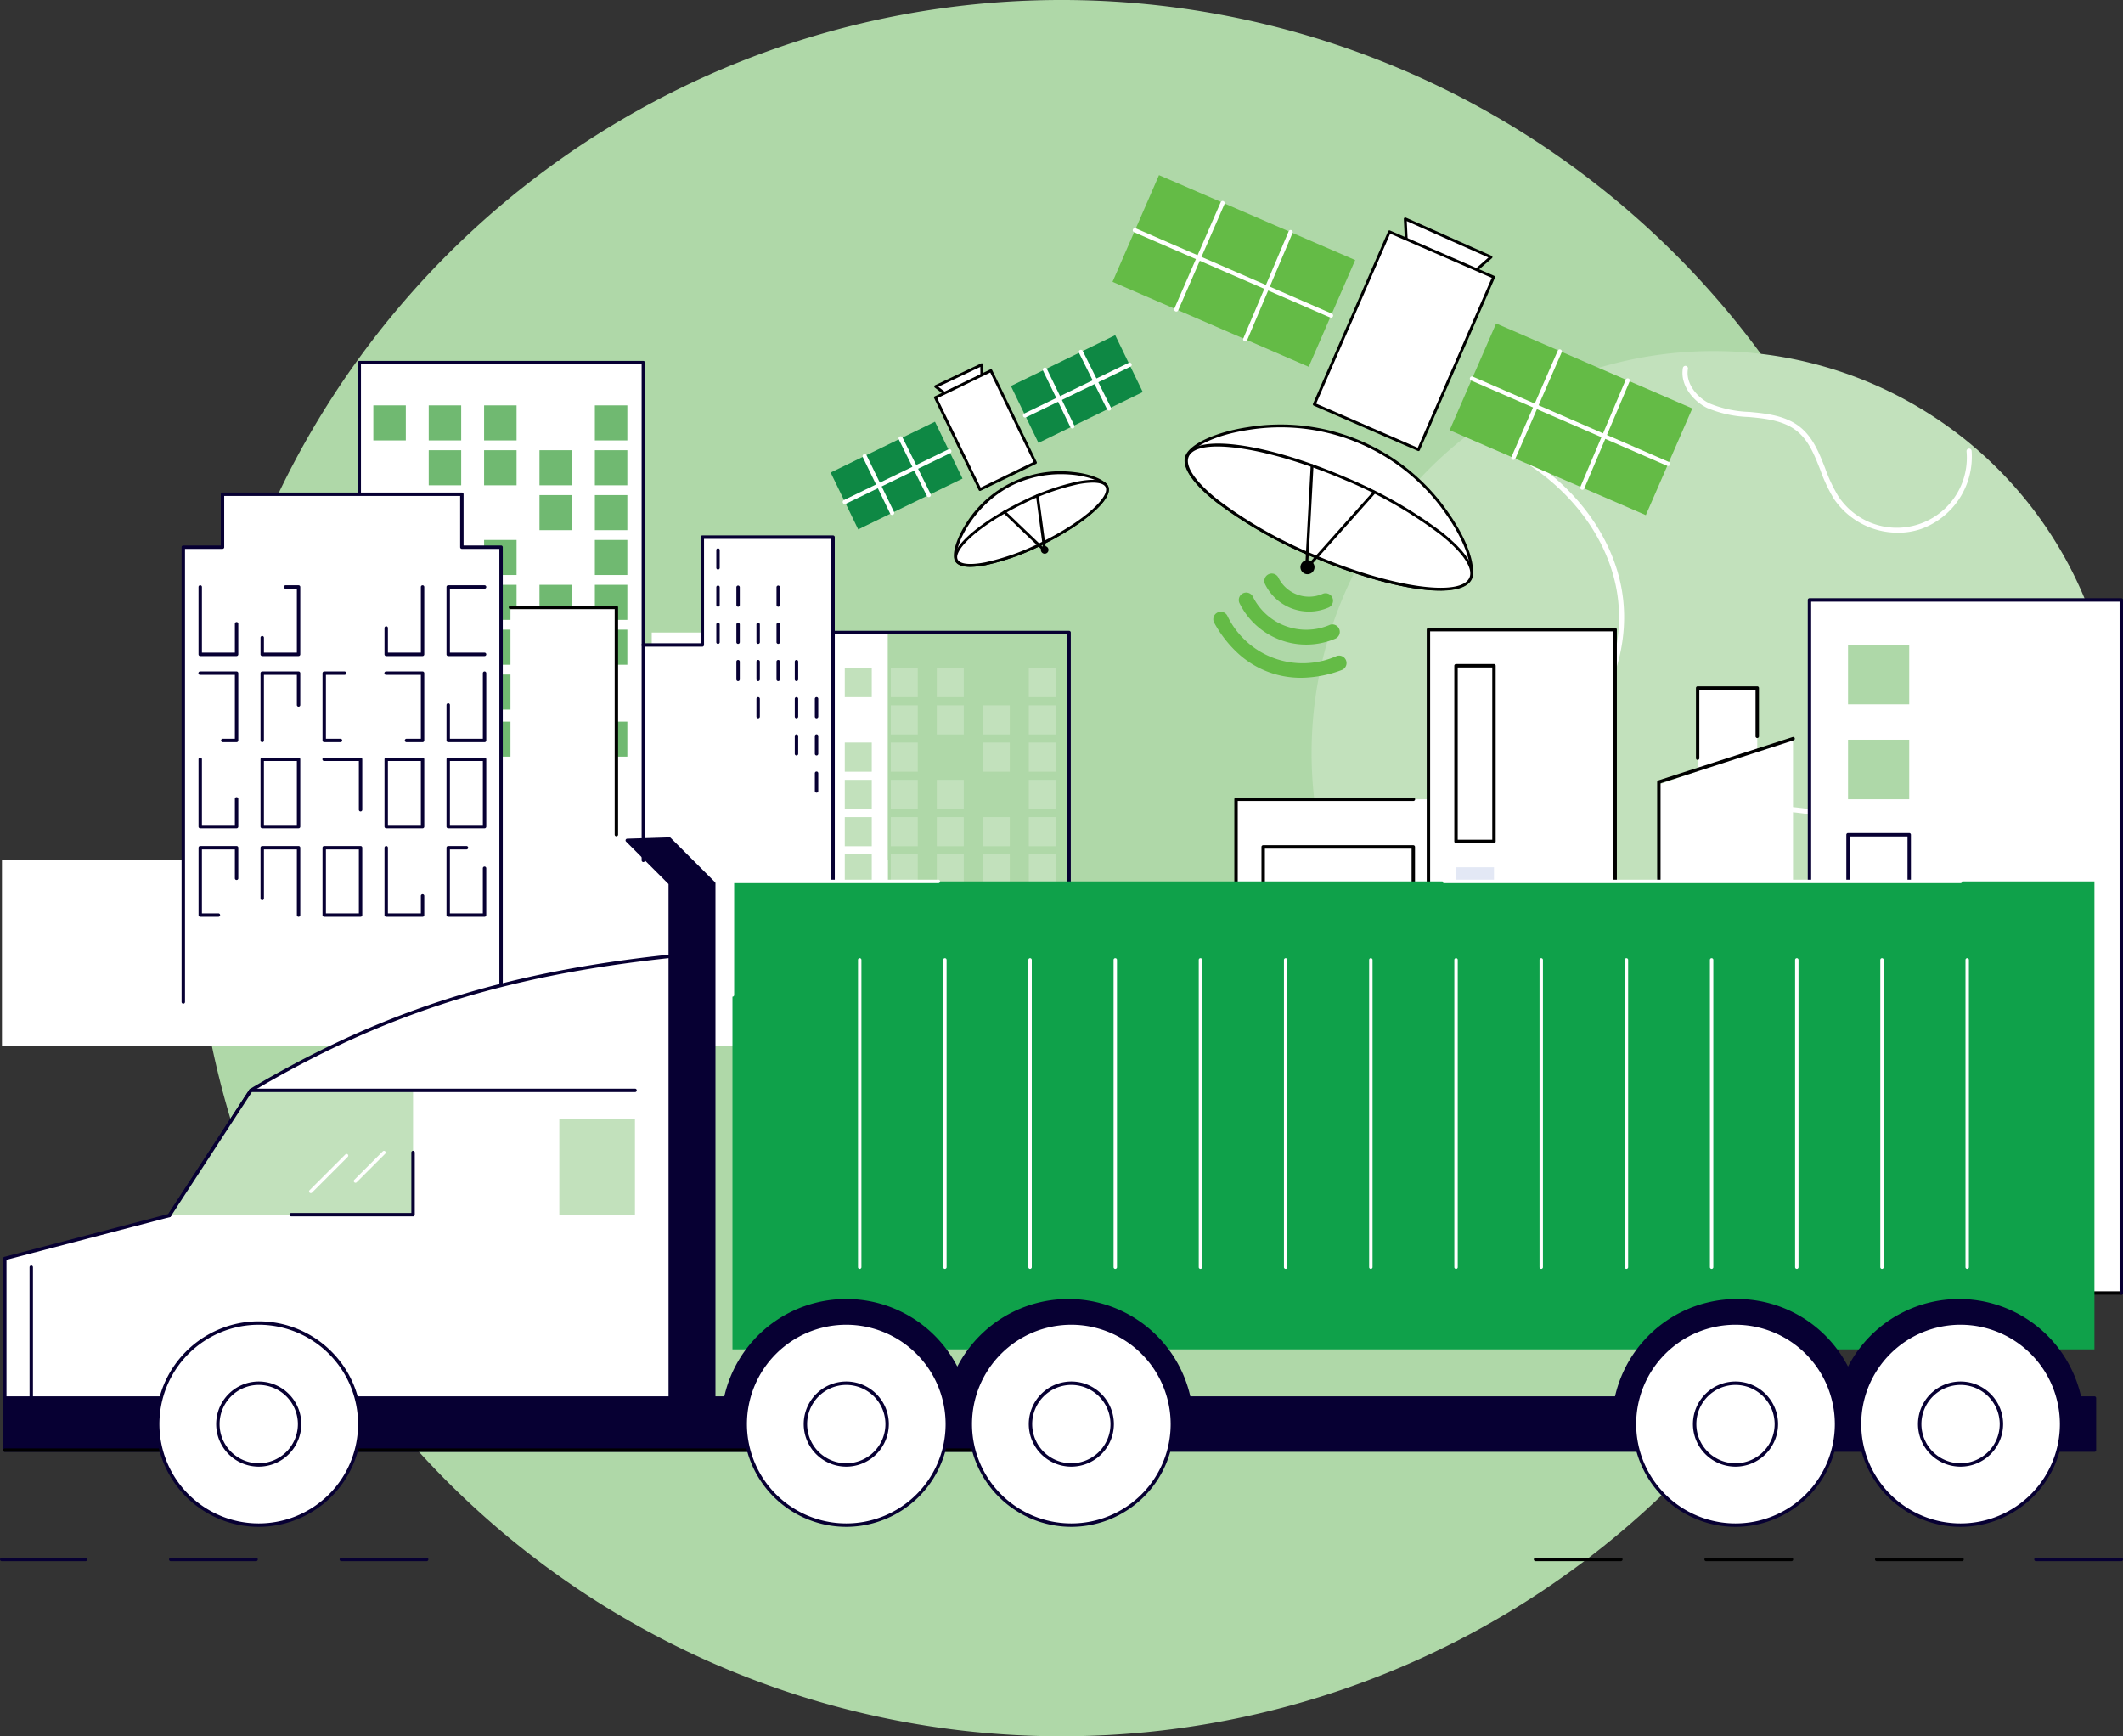 <svg xmlns="http://www.w3.org/2000/svg" xmlns:xlink="http://www.w3.org/1999/xlink" width="327.446" height="267.762" viewBox="0 0 327.446 267.762"><rect x="0" y="0" width="327.446" height="267.762" fill="#333333" stroke="none"/><defs><clipPath id="a"><rect width="327.446" height="213.748" fill="none"/></clipPath></defs><g transform="translate(-404.777 -5273.879)"><path d="M289.762,203.881A133.881,133.881,0,1,0,155.881,337.762,133.881,133.881,0,0,0,289.762,203.881" transform="translate(412.619 5203.879)" fill="#afd8a8"/><g transform="translate(404.777 5300.886)"><rect width="136.618" height="28.628" transform="translate(0.302 105.673)" fill="#fff"/><rect width="36.398" height="63.76" transform="translate(100.523 70.541)" fill="#fff"/><path d="M128.491,55.828v66.08H99.226V72.458h9.1V55.828Z" fill="#fff"/><rect width="43.818" height="76.758" transform="translate(55.409 28.915)" fill="#fff"/><g clip-path="url(#a)"><path d="M128.492,95.546a.263.263,0,0,1-.263-.263V56.09H108.586V72.458a.263.263,0,0,1-.263.263h-9.1a.263.263,0,0,1,0-.526h8.833V55.828a.263.263,0,0,1,.263-.263h20.169a.263.263,0,0,1,.263.263V95.283a.263.263,0,0,1-.263.263" fill="#070033"/><path d="M110.743,60.824a.263.263,0,0,1-.263-.263v-2.74a.263.263,0,1,1,.526,0v2.74a.263.263,0,0,1-.263.263" fill="#070033"/><path d="M110.743,66.559a.263.263,0,0,1-.263-.263v-2.74a.263.263,0,1,1,.526,0V66.3a.263.263,0,0,1-.263.263" fill="#070033"/><path d="M110.743,72.295a.263.263,0,0,1-.263-.263v-2.74a.263.263,0,1,1,.526,0v2.74a.263.263,0,0,1-.263.263" fill="#070033"/><path d="M113.838,66.559a.263.263,0,0,1-.263-.263v-2.74a.263.263,0,1,1,.526,0V66.3a.263.263,0,0,1-.263.263" fill="#070033"/><path d="M113.838,72.295a.263.263,0,0,1-.263-.263v-2.74a.263.263,0,1,1,.526,0v2.74a.263.263,0,0,1-.263.263" fill="#070033"/><path d="M113.838,78.03a.263.263,0,0,1-.263-.263v-2.74a.263.263,0,1,1,.526,0v2.74a.263.263,0,0,1-.263.263" fill="#070033"/><path d="M116.934,72.295a.263.263,0,0,1-.263-.263v-2.74a.263.263,0,0,1,.526,0v2.74a.263.263,0,0,1-.263.263" fill="#070033"/><path d="M116.934,78.03a.263.263,0,0,1-.263-.263v-2.74a.263.263,0,0,1,.526,0v2.74a.263.263,0,0,1-.263.263" fill="#070033"/><path d="M116.934,83.765a.263.263,0,0,1-.263-.263v-2.74a.263.263,0,0,1,.526,0V83.5a.263.263,0,0,1-.263.263" fill="#070033"/><path d="M120.029,66.559a.263.263,0,0,1-.263-.263v-2.74a.263.263,0,0,1,.526,0V66.3a.263.263,0,0,1-.263.263" fill="#070033"/><path d="M120.029,72.295a.263.263,0,0,1-.263-.263v-2.74a.263.263,0,0,1,.526,0v2.74a.263.263,0,0,1-.263.263" fill="#070033"/><path d="M120.029,78.03a.263.263,0,0,1-.263-.263v-2.74a.263.263,0,0,1,.526,0v2.74a.263.263,0,0,1-.263.263" fill="#070033"/><path d="M122.847,78.03a.263.263,0,0,1-.263-.263v-2.74a.263.263,0,1,1,.526,0v2.74a.263.263,0,0,1-.263.263" fill="#070033"/><path d="M122.847,83.765a.263.263,0,0,1-.263-.263v-2.74a.263.263,0,1,1,.526,0V83.5a.263.263,0,0,1-.263.263" fill="#070033"/><path d="M122.847,89.5a.263.263,0,0,1-.263-.263V86.5a.263.263,0,1,1,.526,0v2.74a.263.263,0,0,1-.263.263" fill="#070033"/><path d="M125.942,83.765a.263.263,0,0,1-.263-.263v-2.74a.263.263,0,1,1,.526,0V83.5a.263.263,0,0,1-.263.263" fill="#070033"/><path d="M125.942,89.5a.263.263,0,0,1-.263-.263V86.5a.263.263,0,1,1,.526,0v2.74a.263.263,0,0,1-.263.263" fill="#070033"/><path d="M125.942,95.236a.263.263,0,0,1-.263-.263v-2.74a.263.263,0,1,1,.526,0v2.74a.263.263,0,0,1-.263.263" fill="#070033"/><rect width="5.009" height="5.409" transform="translate(91.75 35.506)" fill="#70b971"/><rect width="5.009" height="5.409" transform="translate(74.666 35.506)" fill="#70b971"/><rect width="5.009" height="5.409" transform="translate(66.124 35.506)" fill="#70b971"/><rect width="5.009" height="5.409" transform="translate(57.583 35.506)" fill="#70b971"/><rect width="5.009" height="5.409" transform="translate(91.75 42.424)" fill="#70b971"/><rect width="5.009" height="5.409" transform="translate(83.208 42.424)" fill="#70b971"/><rect width="5.009" height="5.409" transform="translate(74.666 42.424)" fill="#70b971"/><rect width="5.009" height="5.409" transform="translate(66.124 42.424)" fill="#70b971"/><rect width="5.009" height="5.409" transform="translate(91.75 49.343)" fill="#70b971"/><rect width="5.009" height="5.409" transform="translate(83.208 49.343)" fill="#70b971"/><rect width="5.009" height="5.409" transform="translate(66.124 49.343)" fill="#70b971"/><rect width="5.009" height="5.409" transform="translate(57.583 49.343)" fill="#70b971"/><rect width="5.009" height="5.409" transform="translate(91.75 56.261)" fill="#70b971"/><rect width="5.009" height="5.409" transform="translate(74.666 56.261)" fill="#70b971"/><rect width="5.009" height="5.409" transform="translate(66.124 56.261)" fill="#70b971"/><rect width="5.009" height="5.409" transform="translate(57.583 56.261)" fill="#70b971"/><rect width="5.009" height="5.409" transform="translate(83.208 77.012)" fill="#70b971"/><rect width="5.009" height="5.409" transform="translate(74.666 77.012)" fill="#70b971"/><rect width="5.009" height="5.409" transform="translate(66.124 77.012)" fill="#70b971"/><rect width="5.009" height="5.409" transform="translate(91.75 84.273)" fill="#70b971"/><rect width="5.009" height="5.409" transform="translate(74.666 84.273)" fill="#70b971"/><rect width="5.009" height="5.409" transform="translate(57.583 77.012)" fill="#70b971"/><rect width="5.009" height="5.409" transform="translate(91.75 63.179)" fill="#70b971"/><rect width="5.009" height="5.409" transform="translate(83.208 63.179)" fill="#70b971"/><rect width="5.009" height="5.409" transform="translate(74.666 63.179)" fill="#70b971"/><rect width="5.009" height="5.409" transform="translate(66.124 63.179)" fill="#70b971"/><rect width="5.009" height="5.409" transform="translate(57.583 63.179)" fill="#70b971"/><rect width="5.009" height="5.409" transform="translate(91.75 70.097)" fill="#70b971"/><rect width="5.009" height="5.409" transform="translate(83.208 70.097)" fill="#70b971"/><rect width="5.009" height="5.409" transform="translate(74.666 70.097)" fill="#70b971"/><rect width="5.009" height="5.409" transform="translate(66.124 70.097)" fill="#70b971"/><rect width="5.009" height="5.409" transform="translate(57.583 70.097)" fill="#70b971"/><path d="M99.227,105.936a.263.263,0,0,1-.263-.263V29.178H55.672V90.753a.263.263,0,1,1-.525,0V28.916a.262.262,0,0,1,.262-.263H99.227a.263.263,0,0,1,.263.263v76.757a.263.263,0,0,1-.263.263" fill="#070033"/><path d="M77.283,57.373v70.146H28.271V57.373h6.047v-8.16H71.236v8.16Z" fill="#fff"/><rect width="16.337" height="35.03" transform="translate(78.734 66.665)" fill="#fff"/><path d="M95.071,101.958a.263.263,0,0,1-.263-.263V66.928H78.734a.263.263,0,0,1,0-.526H95.071a.263.263,0,0,1,.263.263v35.03a.263.263,0,0,1-.263.263"/><path d="M74.737,74.165H69.13a.263.263,0,0,1-.263-.263V63.513a.263.263,0,0,1,.263-.263h5.607a.263.263,0,0,1,0,.526H69.393v9.863h5.344a.263.263,0,0,1,0,.526" fill="#070033"/><path d="M65.175,74.165H59.568a.263.263,0,0,1-.263-.263V69.841a.263.263,0,0,1,.526,0v3.8h5.081V63.513a.263.263,0,0,1,.526,0V73.9a.263.263,0,0,1-.263.263" fill="#070033"/><path d="M46.052,74.165H40.445a.263.263,0,0,1-.263-.263V71.336a.263.263,0,0,1,.526,0v2.3h5.081V63.776H44.043a.263.263,0,0,1,0-.526h2.009a.263.263,0,0,1,.263.263V73.9a.263.263,0,0,1-.263.263" fill="#070033"/><path d="M36.49,74.165H30.883a.263.263,0,0,1-.263-.263V63.513a.263.263,0,1,1,.526,0V73.639h5.081V69.187a.263.263,0,0,1,.526,0V73.9a.263.263,0,0,1-.263.263" fill="#070033"/><path d="M74.737,114.378H69.13a.263.263,0,0,1-.263-.263V103.726a.262.262,0,0,1,.263-.263h2.8a.263.263,0,1,1,0,.525h-2.54v9.864h5.081v-6.96a.263.263,0,1,1,.526,0v7.223a.263.263,0,0,1-.263.263" fill="#070033"/><path d="M65.175,114.378H59.568a.263.263,0,0,1-.263-.263V103.726a.263.263,0,0,1,.526,0v10.126h5.081v-2.691a.263.263,0,0,1,.526,0v2.954a.263.263,0,0,1-.263.263" fill="#070033"/><path d="M55.613,114.378H50.006a.263.263,0,0,1-.263-.263v-10.39a.263.263,0,0,1,.263-.263h5.607a.263.263,0,0,1,.263.263v10.39a.263.263,0,0,1-.263.263m-5.344-.526h5.082v-9.864H50.269Z" fill="#070033"/><path d="M46.052,114.378a.263.263,0,0,1-.263-.263V103.988H40.708v7.561a.263.263,0,0,1-.526,0v-7.823a.262.262,0,0,1,.263-.263h5.607a.263.263,0,0,1,.263.263v10.389a.263.263,0,0,1-.263.263" fill="#070033"/><path d="M33.686,114.378h-2.8a.262.262,0,0,1-.262-.263V103.726a.262.262,0,0,1,.262-.263H36.49a.263.263,0,0,1,.263.263v4.715a.263.263,0,0,1-.526,0v-4.453H31.145v9.864h2.541a.263.263,0,0,1,0,.526" fill="#070033"/><path d="M74.737,87.453H69.13a.263.263,0,0,1-.263-.263V81.707a.263.263,0,0,1,.526,0v5.22h5.081V76.8a.263.263,0,0,1,.526,0V87.19a.263.263,0,0,1-.263.263" fill="#070033"/><path d="M65.175,87.453H62.7a.263.263,0,0,1,0-.526h2.213V77.063H59.568a.263.263,0,1,1,0-.525h5.607a.263.263,0,0,1,.263.263V87.19a.263.263,0,0,1-.263.263" fill="#070033"/><path d="M52.514,87.453H50.006a.262.262,0,0,1-.262-.263V76.8a.262.262,0,0,1,.262-.263h3.113a.263.263,0,1,1,0,.525h-2.85v9.864h2.245a.263.263,0,1,1,0,.526" fill="#070033"/><path d="M40.444,87.453a.263.263,0,0,1-.263-.263V76.8a.263.263,0,0,1,.263-.263h5.607a.262.262,0,0,1,.263.263v4.906a.263.263,0,0,1-.526,0V77.063H40.707V87.19a.263.263,0,0,1-.263.263" fill="#070033"/><path d="M36.49,87.453H34.362a.263.263,0,0,1,0-.526h1.865V77.063H30.883a.263.263,0,1,1,0-.525H36.49a.263.263,0,0,1,.263.263V87.19a.263.263,0,0,1-.263.263" fill="#070033"/><path d="M74.737,100.74H69.13a.262.262,0,0,1-.263-.262V90.088a.263.263,0,0,1,.263-.263h5.607a.263.263,0,0,1,.263.263v10.39a.262.262,0,0,1-.263.262m-5.344-.525h5.082V90.351H69.393Z" fill="#070033"/><path d="M65.175,100.74H59.568a.262.262,0,0,1-.263-.262V90.088a.263.263,0,0,1,.263-.263h5.607a.263.263,0,0,1,.263.263v10.39a.262.262,0,0,1-.263.262m-5.344-.525h5.082V90.351H59.831Z" fill="#070033"/><path d="M55.613,98.132a.263.263,0,0,1-.263-.263V90.351H50.007a.263.263,0,1,1,0-.525h5.606a.262.262,0,0,1,.263.262v7.781a.263.263,0,0,1-.263.263" fill="#070033"/><path d="M46.052,100.74H40.444a.262.262,0,0,1-.262-.262V90.088a.262.262,0,0,1,.262-.263h5.608a.262.262,0,0,1,.262.263v10.39a.262.262,0,0,1-.262.262m-5.345-.525h5.082V90.351H40.707Z" fill="#070033"/><path d="M36.49,100.74H30.883a.263.263,0,0,1-.263-.263V90.088a.263.263,0,1,1,.526,0v10.126h5.081V96.188a.263.263,0,1,1,.526,0v4.289a.263.263,0,0,1-.263.263" fill="#070033"/><path d="M77.283,127.782a.263.263,0,0,1-.263-.263V57.637H71.236a.263.263,0,0,1-.263-.263v-7.9H34.581v7.9a.263.263,0,0,1-.263.263H28.534v69.882a.263.263,0,1,1-.526,0V57.374a.262.262,0,0,1,.263-.262h5.784v-7.9a.263.263,0,0,1,.263-.263H71.236a.263.263,0,0,1,.263.263v7.9h5.784a.262.262,0,0,1,.263.262v70.145a.263.263,0,0,1-.263.263" fill="#070033"/><rect width="4.161" height="4.493" transform="translate(158.678 76.016)" fill="#c2e1bc"/><rect width="4.161" height="4.493" transform="translate(144.488 76.016)" fill="#c2e1bc"/><rect width="4.161" height="4.493" transform="translate(137.392 76.016)" fill="#c2e1bc"/><rect width="4.161" height="4.493" transform="translate(130.297 76.016)" fill="#c2e1bc"/><rect width="4.161" height="4.493" transform="translate(158.678 81.763)" fill="#c2e1bc"/><rect width="4.161" height="4.493" transform="translate(151.583 81.763)" fill="#c2e1bc"/><rect width="4.161" height="4.493" transform="translate(144.488 81.763)" fill="#c2e1bc"/><rect width="4.161" height="4.493" transform="translate(137.392 81.763)" fill="#c2e1bc"/><rect width="4.161" height="4.493" transform="translate(158.678 87.509)" fill="#c2e1bc"/><rect width="4.161" height="4.493" transform="translate(151.583 87.509)" fill="#c2e1bc"/><rect width="4.161" height="4.493" transform="translate(137.392 87.509)" fill="#c2e1bc"/><rect width="4.161" height="4.493" transform="translate(130.297 87.509)" fill="#c2e1bc"/><rect width="4.161" height="4.493" transform="translate(158.678 93.256)" fill="#c2e1bc"/><rect width="4.161" height="4.493" transform="translate(144.488 93.256)" fill="#c2e1bc"/><rect width="4.161" height="4.493" transform="translate(137.392 93.256)" fill="#c2e1bc"/><rect width="4.161" height="4.493" transform="translate(130.297 93.256)" fill="#c2e1bc"/><rect width="4.161" height="4.493" transform="translate(151.583 110.493)" fill="#c2e1bc"/><rect width="4.161" height="4.493" transform="translate(144.488 110.493)" fill="#c2e1bc"/><rect width="4.161" height="4.493" transform="translate(137.392 110.493)" fill="#c2e1bc"/><rect width="4.161" height="4.493" transform="translate(158.678 116.524)" fill="#c2e1bc"/><rect width="4.161" height="4.493" transform="translate(144.488 116.524)" fill="#c2e1bc"/><rect width="4.161" height="4.493" transform="translate(130.297 110.493)" fill="#c2e1bc"/><rect width="4.161" height="4.493" transform="translate(158.678 99.003)" fill="#c2e1bc"/><rect width="4.161" height="4.493" transform="translate(151.583 99.003)" fill="#c2e1bc"/><rect width="4.161" height="4.493" transform="translate(144.488 99.003)" fill="#c2e1bc"/><rect width="4.161" height="4.493" transform="translate(137.392 99.003)" fill="#c2e1bc"/><rect width="4.161" height="4.493" transform="translate(130.297 99.003)" fill="#c2e1bc"/><rect width="4.161" height="4.493" transform="translate(158.678 104.749)" fill="#c2e1bc"/><rect width="4.161" height="4.493" transform="translate(151.583 104.749)" fill="#c2e1bc"/><rect width="4.161" height="4.493" transform="translate(144.488 104.749)" fill="#c2e1bc"/><rect width="4.161" height="4.493" transform="translate(137.392 104.749)" fill="#c2e1bc"/><rect width="4.161" height="4.493" transform="translate(130.297 104.749)" fill="#c2e1bc"/><path d="M188.993,134.564h-24.1a.264.264,0,0,1-.263-.263V70.8H128.755v51.1a.263.263,0,1,1-.526,0V70.542a.262.262,0,0,1,.263-.263h36.4a.262.262,0,0,1,.263.263v63.5h23.841a.263.263,0,1,1,0,.526" fill="#070033"/><path d="M13.187,213.748H.263a.263.263,0,0,1,0-.526H13.187a.263.263,0,0,1,0,.526" fill="#070033"/><path d="M39.5,213.748H26.335a.263.263,0,0,1,0-.526H39.5a.263.263,0,0,1,0,.526" fill="#070033"/><path d="M65.807,213.748H52.645a.263.263,0,0,1,0-.526H65.807a.263.263,0,1,1,0,.526" fill="#070033"/><path d="M250,213.748H236.839a.263.263,0,1,1,0-.526H250a.263.263,0,0,1,0,.526"/><path d="M276.31,213.748H263.148a.263.263,0,0,1,0-.526H276.31a.263.263,0,1,1,0,.526"/><path d="M302.621,213.748H289.459a.263.263,0,0,1,0-.526h13.162a.263.263,0,0,1,0,.526"/><path d="M327.183,213.748H314.021a.263.263,0,0,1,0-.526h13.162a.263.263,0,0,1,0,.526" fill="#070033"/><path d="M205.89,109.925a61.994,61.994,0,1,0,37.6-79.2,61.994,61.994,0,0,0-37.6,79.2" fill="#c2e1bc"/><path d="M219.27,127.675c-.314,0-.626-.014-.939-.042a.394.394,0,0,1,.071-.785,11.123,11.123,0,0,0,10.481-5.617,9.6,9.6,0,0,0-1.624-11.1,21.171,21.171,0,0,0-2.083-1.725c-1.523-1.158-3.1-2.354-3.754-4.179-1.149-3.195,1.2-6.743,4.119-8.6a28.806,28.806,0,0,1,5.9-2.605c1.13-.4,2.3-.816,3.4-1.3,10.443-4.594,16.756-17.079,14.372-28.425-2.187-10.408-11.139-19.467-22.805-23.078a.394.394,0,0,1,.233-.753c11.935,3.694,21.1,12.985,23.343,23.669,2.458,11.7-4.054,24.571-14.825,29.309-1.131.5-2.313.917-3.457,1.323a28.2,28.2,0,0,0-5.735,2.528c-2.652,1.684-4.809,4.858-3.8,7.663.578,1.605,1.992,2.68,3.49,3.818a21.8,21.8,0,0,1,2.161,1.792,10.407,10.407,0,0,1,1.767,12.026,11.979,11.979,0,0,1-10.311,6.076" fill="#fff"/><path d="M297.279,139.558a.347.347,0,0,1-.055,0,67.128,67.128,0,0,1-33.616-14.821c-5.637-4.673-8.427-9.391-8.293-14.023.133-4.6,3.306-9.07,8.082-11.384,3.786-1.833,8.553-2.424,14.17-1.755,2.809.334,5.615.931,8.328,1.508,1.862.4,3.789.806,5.693,1.126,2.248.377,5.058.608,6.851-.964,2.314-2.03,1.705-5.786.48-8.386-.386-.821-.843-1.644-1.284-2.44a16.807,16.807,0,0,1-2.481-6.393c-.517-5.335,4.218-9.951,9.093-11.333,5.078-1.438,10.488-.411,15.261.495a.394.394,0,1,1-.147.774c-4.688-.89-10-1.9-14.9-.51-4.564,1.293-9,5.573-8.523,10.5a15.984,15.984,0,0,0,2.385,6.087c.448.807.911,1.641,1.309,2.486,1.341,2.848,1.969,7-.674,9.314-2.042,1.792-5.081,1.555-7.5,1.149-1.922-.322-3.856-.734-5.727-1.132-2.7-.574-5.484-1.167-8.257-1.5-5.465-.65-10.085-.084-13.733,1.682-4.515,2.187-7.513,6.386-7.638,10.7-.127,4.377,2.568,8.883,8.008,13.393a67.269,67.269,0,0,0,33.222,14.647.394.394,0,0,1-.054.785" fill="#fff"/><path d="M292.733,55.142a11.9,11.9,0,0,1-9.864-5.2,23.957,23.957,0,0,1-2.089-4.422c-.932-2.376-1.812-4.622-3.692-6.1-1.8-1.411-4.236-1.819-6.6-2.049q-.381-.037-.763-.072a18.116,18.116,0,0,1-6.421-1.392c-2.205-1.083-4.2-3.55-3.739-6.169a.394.394,0,0,1,.777.136c-.391,2.236,1.369,4.372,3.309,5.325a17.547,17.547,0,0,0,6.147,1.315q.384.034.766.072c2.485.242,5.055.678,7.012,2.214,2.05,1.608,3.011,4.059,3.94,6.43a23.362,23.362,0,0,0,2.015,4.277A10.8,10.8,0,0,0,303.314,42.6a.394.394,0,1,1,.785-.074,11.865,11.865,0,0,1-7.714,12.012,11.081,11.081,0,0,1-3.652.609" fill="#fff"/><path d="M271.033,79.1h-9.192V92.458l9.192-3.375Z" fill="#fff"/><path d="M327.182,65.511V172.4H314.573V114.964H279.087V65.511Z" fill="#fff"/><path d="M276.549,86.919l-20.692,7.046V137.66h20.692Z" fill="#fff"/><path d="M314.573,114.964v48.943H220.318V70.1h28.8v67.449h12.961V114.964Z" fill="#fff"/><rect width="29.674" height="67.656" transform="translate(190.643 96.251)" fill="#fff"/><path d="M190.643,164.169H161.025a.263.263,0,1,1,0-.526H190.38V96.251a.263.263,0,0,1,.263-.263h27.34a.263.263,0,1,1,0,.525H190.906v67.393a.263.263,0,0,1-.263.263"/><path d="M327.183,172.66H314.574a.262.262,0,0,1-.262-.263v-57.17H262.343v22.4a.263.263,0,0,1-.263.263H249.119a.263.263,0,0,1-.263-.263V70.365H220.58V161.61a.263.263,0,0,1-.526,0V70.1a.263.263,0,0,1,.263-.263h28.8a.262.262,0,0,1,.262.263v67.262h12.436v-22.4a.263.263,0,0,1,.263-.263h52.494a.263.263,0,0,1,.263.263v57.17h12.346a.263.263,0,0,1,0,.526"/><path d="M327.183,172.66a.263.263,0,0,1-.263-.263V65.774H279.351v45.119a.263.263,0,1,1-.526,0V65.511a.262.262,0,0,1,.263-.262h48.1a.262.262,0,0,1,.263.262V172.4a.263.263,0,0,1-.263.263" fill="#070033"/><rect width="9.437" height="9.177" transform="translate(285.035 72.431)" fill="#aed8a8"/><rect width="9.437" height="9.177" transform="translate(285.035 87.074)" fill="#aed8a8"/><rect width="6.566" height="9.177" transform="translate(300.514 121.917)" fill="#fff"/><path d="M307.08,131.357h-6.566a.262.262,0,0,1-.263-.263v-9.177a.262.262,0,0,1,.263-.262h6.566a.262.262,0,0,1,.263.262v9.177a.263.263,0,0,1-.263.263m-6.3-.525h6.041v-8.651h-6.041Z"/><rect width="6.566" height="9.177" transform="translate(300.514 135.868)" fill="#fff"/><path d="M307.08,145.308h-6.566a.263.263,0,0,1-.263-.263v-9.177a.262.262,0,0,1,.263-.262h6.566a.262.262,0,0,1,.263.262v9.177a.263.263,0,0,1-.263.263m-6.3-.525h6.041v-8.651h-6.041Z"/><rect width="6.566" height="9.177" transform="translate(300.514 149.819)" fill="#fff"/><path d="M307.08,159.259h-6.566a.263.263,0,0,1-.263-.263v-9.177a.263.263,0,0,1,.263-.263h6.566a.263.263,0,0,1,.263.263V159a.263.263,0,0,1-.263.263m-6.3-.526h6.041v-8.651h-6.041Z"/><rect width="9.437" height="9.177" transform="translate(285.035 101.716)" fill="#fff"/><path d="M294.472,111.156h-9.438a.262.262,0,0,1-.262-.263v-9.177a.262.262,0,0,1,.262-.262h9.438a.262.262,0,0,1,.262.262v9.177a.262.262,0,0,1-.262.263m-9.175-.525h8.912V101.98H285.3Z" fill="#070033"/><path d="M255.858,135.237a.263.263,0,0,1-.263-.263V93.593a.263.263,0,0,1,.182-.25l20.692-6.674a.263.263,0,1,1,.161.5l-20.509,6.615v41.19a.263.263,0,0,1-.263.263"/><path d="M261.841,90.187a.263.263,0,0,1-.263-.263V79.1a.263.263,0,0,1,.263-.263h9.192a.263.263,0,0,1,.263.263v7.452a.263.263,0,0,1-.526,0V79.36H262.1V89.924a.263.263,0,0,1-.263.263"/><rect width="5.855" height="27.089" transform="translate(224.572 75.658)" fill="#fff"/><path d="M230.427,103.01h-5.855a.263.263,0,0,1-.263-.263V75.658a.263.263,0,0,1,.263-.263h5.855a.263.263,0,0,1,.263.263v27.089a.263.263,0,0,1-.263.263m-5.592-.525h5.329V75.921h-5.329Z"/><rect width="5.855" height="27.089" transform="translate(224.572 106.738)" fill="#e3e8f5"/><rect width="23.154" height="7.926" transform="translate(194.829 103.598)" fill="#fff"/><path d="M217.983,111.787H194.829a.263.263,0,0,1-.263-.263V103.6a.263.263,0,0,1,.263-.263h23.154a.263.263,0,0,1,.263.263v7.926a.263.263,0,0,1-.263.263m-22.891-.526H217.72v-7.4H195.092Z"/><rect width="23.154" height="7.926" transform="translate(194.829 111.552)" fill="#e3e8f5"/><rect width="210.067" height="72.167" transform="translate(112.972 108.92)" fill="#0fa14a"/><path d="M132.6,168.685a.263.263,0,0,1-.263-.263v-47.4a.263.263,0,1,1,.526,0v47.4a.263.263,0,0,1-.263.263" fill="#fff"/><path d="M145.736,168.685a.263.263,0,0,1-.263-.263v-47.4a.263.263,0,1,1,.526,0v47.4a.263.263,0,0,1-.263.263" fill="#fff"/><path d="M158.876,168.685a.263.263,0,0,1-.263-.263v-47.4a.263.263,0,1,1,.526,0v47.4a.263.263,0,0,1-.263.263" fill="#fff"/><path d="M172.016,168.685a.263.263,0,0,1-.263-.263v-47.4a.263.263,0,1,1,.526,0v47.4a.263.263,0,0,1-.263.263" fill="#fff"/><path d="M185.156,168.685a.263.263,0,0,1-.263-.263v-47.4a.263.263,0,0,1,.526,0v47.4a.263.263,0,0,1-.263.263" fill="#fff"/><path d="M198.295,168.685a.263.263,0,0,1-.263-.263v-47.4a.263.263,0,1,1,.526,0v47.4a.263.263,0,0,1-.263.263" fill="#fff"/><path d="M211.435,168.685a.263.263,0,0,1-.263-.263v-47.4a.263.263,0,0,1,.526,0v47.4a.263.263,0,0,1-.263.263" fill="#fff"/><path d="M224.575,168.685a.263.263,0,0,1-.263-.263v-47.4a.263.263,0,1,1,.526,0v47.4a.263.263,0,0,1-.263.263" fill="#fff"/><path d="M237.715,168.685a.263.263,0,0,1-.263-.263v-47.4a.263.263,0,1,1,.526,0v47.4a.263.263,0,0,1-.263.263" fill="#fff"/><path d="M263.995,168.685a.263.263,0,0,1-.263-.263v-47.4a.263.263,0,1,1,.526,0v47.4a.263.263,0,0,1-.263.263" fill="#fff"/><path d="M250.855,168.685a.263.263,0,0,1-.263-.263v-47.4a.263.263,0,0,1,.526,0v47.4a.263.263,0,0,1-.263.263" fill="#fff"/><path d="M277.135,168.685a.263.263,0,0,1-.263-.263v-47.4a.263.263,0,1,1,.526,0v47.4a.263.263,0,0,1-.263.263" fill="#fff"/><path d="M290.275,168.685a.263.263,0,0,1-.263-.263v-47.4a.263.263,0,0,1,.526,0v47.4a.264.264,0,0,1-.263.263" fill="#fff"/><path d="M303.414,168.685a.263.263,0,0,1-.263-.263v-47.4a.263.263,0,1,1,.526,0v47.4a.263.263,0,0,1-.263.263" fill="#fff"/><path d="M112.972,126.7a.263.263,0,0,1-.263-.263V108.92a.262.262,0,0,1,.263-.262h31.747a.263.263,0,1,1,0,.525H113.235v17.256a.263.263,0,0,1-.263.263" fill="#fff"/><path d="M302.391,109.183H222.746a.263.263,0,0,1,0-.526h79.645a.263.263,0,0,1,0,.526" fill="#fff"/><rect width="322.297" height="8.038" transform="translate(0.742 188.591)" fill="#070033"/><path d="M323.039,196.891H.742a.262.262,0,0,1-.263-.262v-8.038a.263.263,0,0,1,.263-.263h322.3a.263.263,0,0,1,.263.263v8.038a.262.262,0,0,1-.263.262M1,196.366H322.776v-7.512H1Z" fill="#070033"/><path d="M96.746,102.59l6.628,6.628v79.373h6.714V109.218l-6.832-6.833Z" fill="#070033"/><path d="M110.089,188.855h-6.715a.263.263,0,0,1-.263-.263V109.327l-6.55-6.551a.262.262,0,0,1,.177-.448l6.511-.205a.259.259,0,0,1,.194.077l6.831,6.832a.261.261,0,0,1,.077.186v79.374a.262.262,0,0,1-.262.263m-6.452-.526h6.189v-79l-6.675-6.675-5.789.182,6.2,6.2a.265.265,0,0,1,.077.186Z" fill="#070033"/><path d="M146.186,188.592H183.38a19.026,19.026,0,0,0-37.194,0" fill="#070033"/><path d="M183.38,188.855H146.186a.265.265,0,0,1-.258-.318,19.288,19.288,0,0,1,37.707,0,.262.262,0,0,1-.255.318m-36.866-.526h36.537a18.763,18.763,0,0,0-36.537,0" fill="#070033"/><path d="M111.929,188.592h37.194a19.026,19.026,0,0,0-37.194,0" fill="#070033"/><path d="M149.123,188.855H111.929a.264.264,0,0,1-.257-.318,19.288,19.288,0,0,1,37.707,0,.262.262,0,0,1-.256.318m-36.866-.526h36.538a18.764,18.764,0,0,0-36.538,0" fill="#070033"/><path d="M21.31,188.592H58.5a19.026,19.026,0,0,0-37.194,0" fill="#070033"/><path d="M58.5,188.855H21.311a.264.264,0,0,1-.257-.318,19.288,19.288,0,0,1,37.707,0,.264.264,0,0,1-.257.318m-36.865-.526H58.175a18.762,18.762,0,0,0-36.536,0" fill="#070033"/><path d="M283.566,188.592H320.76a19.026,19.026,0,0,0-37.194,0" fill="#070033"/><path d="M320.76,188.855H283.566a.264.264,0,0,1-.257-.318,19.288,19.288,0,0,1,37.707,0,.262.262,0,0,1-.256.318m-36.866-.526h36.538a18.764,18.764,0,0,0-36.538,0" fill="#070033"/><path d="M249.309,188.592H286.5a19.026,19.026,0,0,0-37.194,0" fill="#070033"/><path d="M286.5,188.855H249.309a.264.264,0,0,1-.257-.318,19.288,19.288,0,0,1,37.707,0,.262.262,0,0,1-.256.318m-36.866-.526h36.538a18.764,18.764,0,0,0-36.538,0" fill="#070033"/><path d="M171.113,196.891H.742a.263.263,0,0,1,0-.526H171.113a.263.263,0,1,1,0,.526"/><path d="M103.374,188.591H.742V167.073l25.381-6.638,9.74-14.942,2.835-4.348c19.214-11.408,38.037-17.852,64.676-20.681Z" fill="#fff"/><path d="M103.374,188.854H.742a.263.263,0,0,1-.263-.263V167.073a.262.262,0,0,1,.2-.254l25.283-6.613L38.478,141a.262.262,0,0,1,.086-.083c20.159-11.968,38.928-17.97,64.783-20.716a.263.263,0,0,1,.29.262v68.127a.263.263,0,0,1-.263.263M1,188.328H103.112V120.756c-25.6,2.749-44.234,8.722-64.227,20.583L26.344,160.578a.262.262,0,0,1-.154.111L1,167.276Z" fill="#070033"/><path d="M26.123,160.308H63.708V141.144H38.7Z" fill="#c2e1bc"/><path d="M26.123,160.7a.263.263,0,0,1-.22-.406L38.478,141a.262.262,0,0,1,.22-.119H97.932a.263.263,0,1,1,0,.525H38.84l-12.5,19.172a.262.262,0,0,1-.22.119" fill="#070033"/><path d="M63.708,160.571H44.916a.263.263,0,0,1,0-.526H63.445v-9.319a.263.263,0,0,1,.526,0v9.582a.263.263,0,0,1-.263.263" fill="#070033"/><path d="M54.827,155.393a.263.263,0,0,1-.186-.449l4.4-4.4a.263.263,0,1,1,.372.372l-4.4,4.4a.265.265,0,0,1-.186.077" fill="#fff"/><path d="M47.933,156.994a.263.263,0,0,1-.186-.449l5.519-5.518a.262.262,0,1,1,.371.371l-5.518,5.519a.265.265,0,0,1-.186.077" fill="#fff"/><rect width="11.666" height="14.815" transform="translate(86.267 145.493)" fill="#c2e1bc"/><path d="M4.821,188.853a.263.263,0,0,1-.263-.263V168.422a.263.263,0,1,1,.526,0V188.59a.263.263,0,0,1-.263.263" fill="#070033"/><path d="M24.325,192.61a15.583,15.583,0,1,0,15.583-15.583A15.583,15.583,0,0,0,24.325,192.61" fill="#fff"/><path d="M39.907,208.455A15.845,15.845,0,1,1,55.752,192.61a15.863,15.863,0,0,1-15.845,15.845m0-31.165a15.32,15.32,0,1,0,15.32,15.32,15.337,15.337,0,0,0-15.32-15.32" fill="#070033"/><path d="M33.606,192.61a6.3,6.3,0,1,0,6.3-6.3,6.3,6.3,0,0,0-6.3,6.3" fill="#fff"/><path d="M39.907,199.174a6.564,6.564,0,1,1,6.564-6.564,6.572,6.572,0,0,1-6.564,6.564m0-12.6a6.038,6.038,0,1,0,6.038,6.039,6.045,6.045,0,0,0-6.038-6.039" fill="#070033"/><path d="M114.943,192.61a15.583,15.583,0,1,0,15.583-15.583,15.583,15.583,0,0,0-15.583,15.583" fill="#fff"/><path d="M130.526,208.455a15.845,15.845,0,1,1,15.845-15.845,15.863,15.863,0,0,1-15.845,15.845m0-31.165a15.32,15.32,0,1,0,15.32,15.32,15.337,15.337,0,0,0-15.32-15.32" fill="#070033"/><path d="M124.225,192.61a6.3,6.3,0,1,0,6.3-6.3,6.3,6.3,0,0,0-6.3,6.3" fill="#fff"/><path d="M130.526,199.174a6.564,6.564,0,1,1,6.564-6.564,6.572,6.572,0,0,1-6.564,6.564m0-12.6a6.038,6.038,0,1,0,6.039,6.039,6.045,6.045,0,0,0-6.039-6.039" fill="#070033"/><path d="M149.656,192.61a15.582,15.582,0,1,0,15.583-15.583,15.583,15.583,0,0,0-15.583,15.583" fill="#fff"/><path d="M165.239,208.455a15.845,15.845,0,1,1,15.846-15.845,15.863,15.863,0,0,1-15.846,15.845m0-31.165a15.32,15.32,0,1,0,15.32,15.32,15.337,15.337,0,0,0-15.32-15.32" fill="#070033"/><path d="M158.937,192.61a6.3,6.3,0,1,0,6.3-6.3,6.3,6.3,0,0,0-6.3,6.3" fill="#fff"/><path d="M165.239,199.174a6.564,6.564,0,1,1,6.564-6.564,6.572,6.572,0,0,1-6.564,6.564m0-12.6a6.038,6.038,0,1,0,6.039,6.039,6.045,6.045,0,0,0-6.039-6.039" fill="#070033"/><path d="M252.1,192.61a15.582,15.582,0,1,0,15.582-15.583A15.583,15.583,0,0,0,252.1,192.61" fill="#fff"/><path d="M267.678,208.455a15.845,15.845,0,1,1,15.845-15.845,15.863,15.863,0,0,1-15.845,15.845m0-31.165A15.32,15.32,0,1,0,283,192.61a15.337,15.337,0,0,0-15.32-15.32" fill="#070033"/><path d="M261.377,192.61a6.3,6.3,0,1,0,6.3-6.3,6.3,6.3,0,0,0-6.3,6.3" fill="#fff"/><path d="M267.678,199.174a6.564,6.564,0,1,1,6.564-6.564,6.572,6.572,0,0,1-6.564,6.564m0-12.6a6.038,6.038,0,1,0,6.038,6.039,6.045,6.045,0,0,0-6.038-6.039" fill="#070033"/><path d="M286.808,192.61a15.582,15.582,0,1,0,15.583-15.583,15.583,15.583,0,0,0-15.583,15.583" fill="#fff"/><path d="M302.391,208.455a15.845,15.845,0,1,1,15.845-15.845,15.863,15.863,0,0,1-15.845,15.845m0-31.165a15.32,15.32,0,1,0,15.32,15.32,15.337,15.337,0,0,0-15.32-15.32" fill="#070033"/><path d="M296.089,192.61a6.3,6.3,0,1,0,6.3-6.3,6.3,6.3,0,0,0-6.3,6.3" fill="#fff"/><path d="M302.391,199.174a6.564,6.564,0,1,1,6.564-6.564,6.572,6.572,0,0,1-6.564,6.564m0-12.6a6.038,6.038,0,1,0,6.039,6.039,6.045,6.045,0,0,0-6.039-6.039" fill="#070033"/><path d="M151.436,30.951l-.014-1.718-7.1,3.367,1.429,1.11Z" fill="#fff"/><path d="M145.747,33.927a.214.214,0,0,1-.132-.046l-1.429-1.11a.217.217,0,0,1,.04-.367l7.1-3.367a.222.222,0,0,1,.208.012.218.218,0,0,1,.1.182l.014,1.718a.215.215,0,0,1-.122.2L145.842,33.9a.224.224,0,0,1-.1.022m-1.017-1.282,1.044.811,5.444-2.64-.01-1.242Z"/><path d="M176.258,33.452l-16.089,7.841-4.249-8.769,16.089-7.841Z" fill="#0e8844"/><path d="M158.106,37.385a.325.325,0,0,1-.142-.617l16.113-7.816a.325.325,0,1,1,.284.584l-16.113,7.816a.314.314,0,0,1-.142.033" fill="#fff"/><path d="M165.4,39.07a.326.326,0,0,1-.293-.183l-4.235-8.74a.325.325,0,1,1,.585-.284l4.235,8.74a.325.325,0,0,1-.15.434.314.314,0,0,1-.142.033" fill="#fff"/><path d="M171.052,36.314a.325.325,0,0,1-.291-.18l-4.338-8.726a.325.325,0,0,1,.582-.29l4.338,8.726a.325.325,0,0,1-.147.436.321.321,0,0,1-.144.034" fill="#fff"/><path d="M148.456,46.795l-16.089,7.841-4.249-8.769,16.089-7.841Z" fill="#0e8844"/><path d="M130.3,50.728a.325.325,0,0,1-.142-.617l16.113-7.816a.325.325,0,1,1,.284.584l-16.113,7.816a.314.314,0,0,1-.142.033" fill="#fff"/><path d="M137.6,52.412a.324.324,0,0,1-.293-.183l-4.235-8.74a.325.325,0,1,1,.585-.284l4.235,8.74a.325.325,0,0,1-.15.434.314.314,0,0,1-.142.033" fill="#fff"/><path d="M143.25,49.657a.325.325,0,0,1-.291-.18l-4.338-8.726a.325.325,0,1,1,.582-.289l4.338,8.725a.325.325,0,0,1-.147.436.321.321,0,0,1-.144.034" fill="#fff"/><rect width="9.512" height="15.756" transform="matrix(0.9, -0.436, 0.436, 0.9, 144.275, 34.307)" fill="#fff"/><path d="M151.148,48.7a.217.217,0,0,1-.195-.122L144.083,34.4a.216.216,0,0,1,.1-.289l8.558-4.151a.21.21,0,0,1,.165-.01.214.214,0,0,1,.124.11L159.9,44.239a.218.218,0,0,1-.1.29l-8.558,4.151a.219.219,0,0,1-.094.021m-6.581-14.3,6.681,13.789,8.168-3.962-6.681-13.789Z"/><path d="M160.616,56.851c-6.407,3.134-12.287,4.27-13.134,2.537s2.211-8.643,8.618-11.778,13.735-1.306,14.582.427-3.659,5.68-10.066,8.814" fill="#fff"/><path d="M149.651,60.418c-1.085,0-2.02-.231-2.364-.934-.487-1,.171-3.288,1.6-5.574A17.153,17.153,0,0,1,165.5,45.783c2.68.276,4.892,1.164,5.379,2.159,1.019,2.087-4.368,6.267-10.166,9.1l-.1-.195.1.195a36.8,36.8,0,0,1-8.706,3.112,12.843,12.843,0,0,1-2.354.26m14.027-14.293a17.086,17.086,0,0,0-7.483,1.68c-6.225,3.046-9.31,9.87-8.519,11.488.358.732,1.9.892,4.247.439a36.34,36.34,0,0,0,8.6-3.075c6.823-3.338,10.662-7.1,9.968-8.524-.35-.715-2.233-1.63-5.034-1.919a17.573,17.573,0,0,0-1.776-.089"/><path d="M160.655,56.83c-6.407,3.134-12.287,4.27-13.134,2.537s3.66-5.679,10.066-8.814,12.287-4.27,13.134-2.537-3.659,5.68-10.066,8.814" fill="#fff"/><path d="M149.69,60.4c-1.085,0-2.02-.232-2.364-.935-1.019-2.087,4.368-6.267,10.166-9.1a36.8,36.8,0,0,1,8.706-3.112c1.829-.353,4.133-.523,4.718.675,1.019,2.086-4.368,6.267-10.166,9.1l-.1-.195.1.195a36.8,36.8,0,0,1-8.706,3.112,12.845,12.845,0,0,1-2.354.261m18.863-12.978a12.3,12.3,0,0,0-2.273.253,36.361,36.361,0,0,0-8.6,3.075c-6.822,3.338-10.661,7.1-9.967,8.524.358.732,1.9.892,4.247.44a36.347,36.347,0,0,0,8.6-3.076c6.823-3.338,10.662-7.1,9.968-8.524-.224-.458-.915-.692-1.974-.692"/><path d="M161.022,58.012a.217.217,0,0,1-.15-.06l-6.1-5.832a.215.215,0,0,1-.007-.306.218.218,0,0,1,.306-.006l6.1,5.831a.216.216,0,0,1-.15.373"/><path d="M161.126,58.01a.215.215,0,0,1-.214-.188l-1.12-8.342a.215.215,0,0,1,.186-.242.218.218,0,0,1,.244.185l1.119,8.343a.216.216,0,0,1-.186.242l-.029,0"/><path d="M160.6,58.051a.588.588,0,1,1,.785.272.589.589,0,0,1-.785-.272"/><path d="M227.581,14.724l2.385-2.079-13.225-5.9.16,3.329Z" fill="#fff"/><path d="M227.582,14.941a.222.222,0,0,1-.087-.018l-10.679-4.646a.217.217,0,0,1-.13-.189l-.161-3.328a.218.218,0,0,1,.1-.189.213.213,0,0,1,.21-.019l13.225,5.895a.216.216,0,0,1,.054.361l-2.385,2.08a.216.216,0,0,1-.142.053m-10.47-5.008,10.431,4.538,2.026-1.766L216.975,7.091Z"/><path d="M253.847,52.436l-30.258-13.1,7.169-16.456,30.257,13.1Z" fill="#64bb46"/><path d="M257.286,44.864a.328.328,0,0,1-.129-.027L226.9,31.675a.325.325,0,1,1,.259-.6l30.252,13.162a.325.325,0,0,1-.13.623" fill="#fff"/><path d="M233.422,43.919a.337.337,0,0,1-.13-.027.326.326,0,0,1-.168-.428l7.145-16.4a.325.325,0,0,1,.6.259l-7.145,16.4a.325.325,0,0,1-.3.195" fill="#fff"/><path d="M244.056,48.522a.321.321,0,0,1-.127-.026.325.325,0,0,1-.172-.426l7-16.529a.325.325,0,1,1,.6.254l-7,16.529a.323.323,0,0,1-.3.2" fill="#fff"/><path d="M201.851,29.555l-30.258-13.1L178.762,0l30.257,13.1Z" fill="#64bb46"/><path d="M205.29,21.984a.328.328,0,0,1-.129-.027L174.909,8.8a.325.325,0,0,1,.259-.6L205.42,21.361a.325.325,0,0,1-.13.623" fill="#fff"/><path d="M181.426,21.038a.337.337,0,0,1-.13-.027.326.326,0,0,1-.168-.428l7.145-16.4a.325.325,0,0,1,.6.259l-7.145,16.4a.325.325,0,0,1-.3.195" fill="#fff"/><path d="M192.06,25.642a.321.321,0,0,1-.127-.026.325.325,0,0,1-.172-.426l7-16.529a.325.325,0,1,1,.6.254l-7,16.529a.323.323,0,0,1-.3.2" fill="#fff"/><rect width="29.025" height="17.521" transform="translate(202.721 35.349) rotate(-66.487)" fill="#fff"/><path d="M218.782,42.554a.218.218,0,0,1-.086-.018l-16.067-6.99a.218.218,0,0,1-.115-.12.214.214,0,0,1,0-.165l11.591-26.61a.215.215,0,0,1,.285-.112l16.067,6.99a.213.213,0,0,1,.115.119.217.217,0,0,1,0,.166l-11.591,26.61a.218.218,0,0,1-.2.13M203,35.235l15.669,6.817,11.418-26.213L214.419,9.022Z"/><path d="M202.368,58.619c-12.066-5.2-20.705-12.062-19.3-15.325s14.739-7.272,26.8-2.071,18.3,17.642,16.889,20.9-12.33,1.692-24.4-3.509" fill="#fff"/><path d="M222.034,64.051c-4.613,0-11.873-1.837-19.752-5.233a67.627,67.627,0,0,1-14.75-8.419c-3.728-2.961-5.383-5.515-4.66-7.191.785-1.819,4.722-3.6,9.572-4.338a31.419,31.419,0,0,1,31.107,13.409c2.794,4.03,4.2,8.116,3.412,9.935-.536,1.242-2.3,1.837-4.929,1.837m-19.58-5.631c11.734,5.058,22.776,6.717,24.112,3.622.615-1.425-.345-5.152-3.371-9.516A30.983,30.983,0,0,0,192.509,39.3c-5.252.8-8.624,2.655-9.239,4.081-.629,1.458,1.023,3.893,4.532,6.68a67.15,67.15,0,0,0,14.652,8.36"/><path d="M202.445,58.648c-12.066-5.2-20.705-12.062-19.3-15.325s12.331-1.692,24.4,3.509,20.7,12.062,19.3,15.325-12.33,1.692-24.4-3.509" fill="#fff"/><path d="M222.111,64.08c-4.613,0-11.873-1.837-19.752-5.233a67.627,67.627,0,0,1-14.75-8.419c-3.728-2.961-5.383-5.515-4.66-7.191,1.478-3.424,12.32-1.933,24.681,3.4a67.58,67.58,0,0,1,14.75,8.418c3.729,2.962,5.384,5.515,4.66,7.192-.536,1.242-2.3,1.837-4.929,1.837m-19.58-5.631c11.735,5.058,22.776,6.717,24.112,3.622.629-1.458-1.023-3.893-4.532-6.68a67.149,67.149,0,0,0-14.652-8.36c-11.734-5.058-22.776-6.717-24.112-3.622-.629,1.458,1.023,3.893,4.532,6.68a67.149,67.149,0,0,0,14.652,8.36"/><path d="M201.536,60.535h-.012a.218.218,0,0,1-.205-.228l.838-15.525a.217.217,0,0,1,.433.024l-.838,15.524a.216.216,0,0,1-.216.2"/><path d="M201.662,60.68a.215.215,0,0,1-.144-.055.218.218,0,0,1-.018-.306l10.324-11.568a.216.216,0,1,1,.323.288L201.824,60.608a.219.219,0,0,1-.162.072"/><path d="M200.669,60.031a1.083,1.083,0,1,1,.561,1.425,1.085,1.085,0,0,1-.561-1.425"/><path d="M204.85,64.553a1.148,1.148,0,0,1,0,2.154,7.553,7.553,0,0,1-9.71-3.583,1.147,1.147,0,0,1,2-1.122,5.274,5.274,0,0,0,6.915,2.551,1.139,1.139,0,0,1,.793,0" fill="#64bb46"/><path d="M192.614,64.448a1.146,1.146,0,0,1,.6.51,9.193,9.193,0,0,0,11.91,4.394,1.148,1.148,0,0,1,.783,2.158,11.477,11.477,0,0,1-14.689-5.419,1.148,1.148,0,0,1,1.4-1.643" fill="#64bb46"/><path d="M188.688,67.409a1.138,1.138,0,0,1,.6.519,12.888,12.888,0,0,0,16.883,6.229,1.148,1.148,0,0,1,.8,2.151,18.366,18.366,0,0,1-5.736,1.193,14.3,14.3,0,0,1-10.367-3.826,18.328,18.328,0,0,1-3.587-4.632,1.148,1.148,0,0,1,1.4-1.634" fill="#64bb46"/></g></g></g></svg>